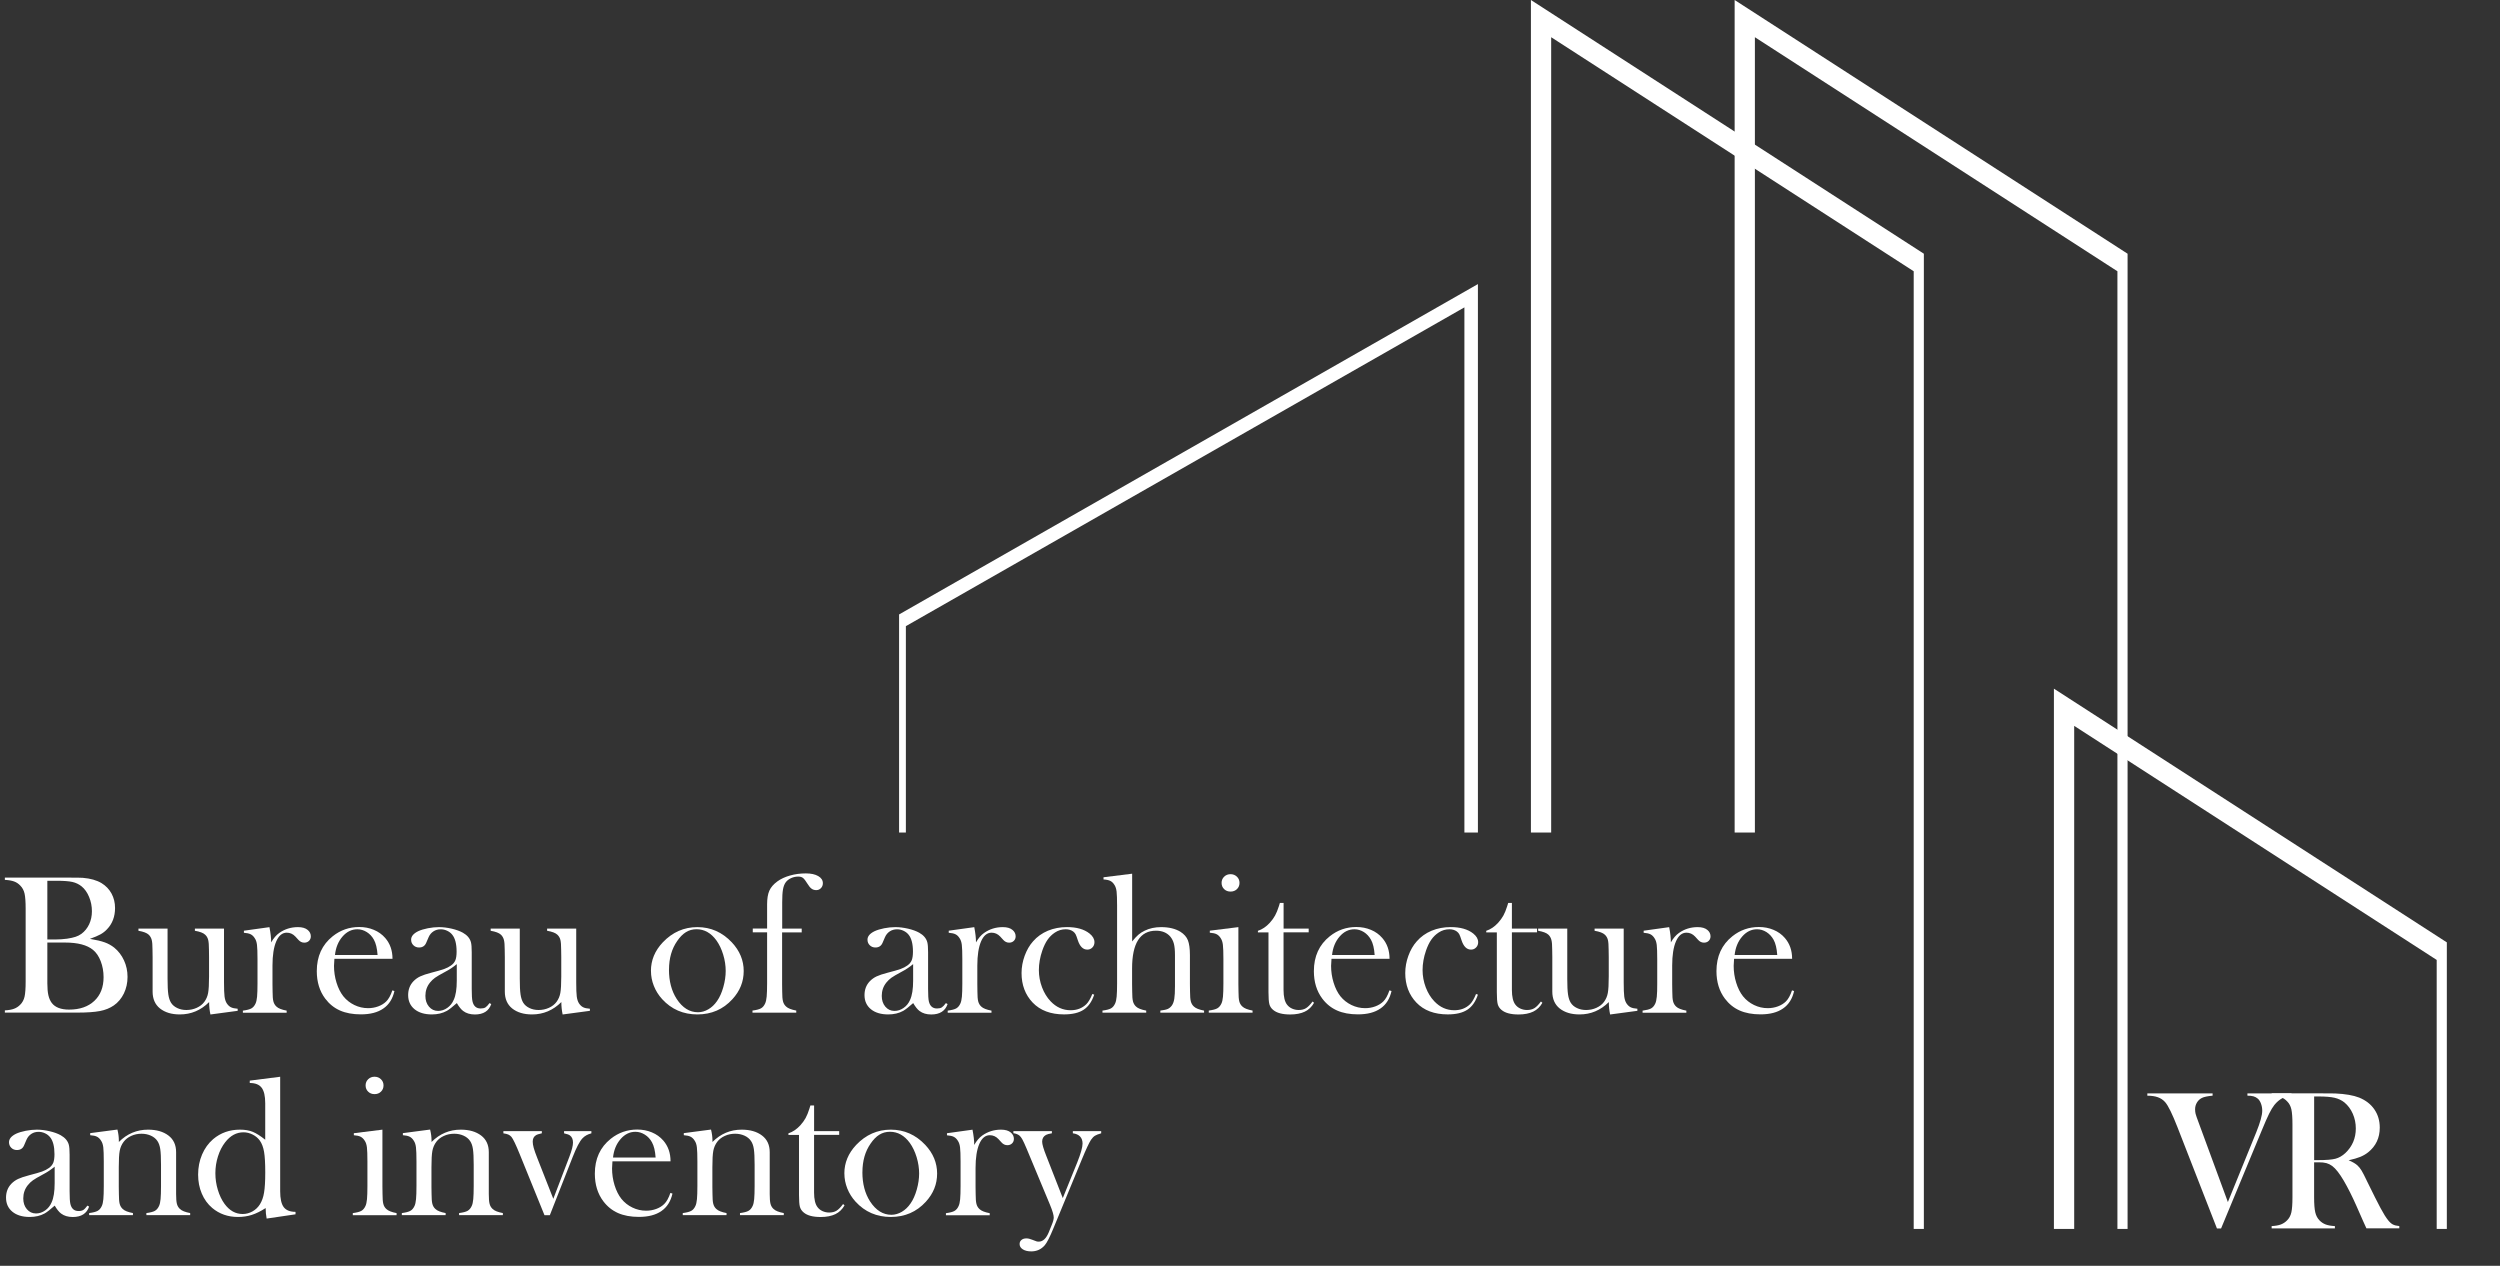 <svg width="158" height="80" viewBox="0 0 158 80" fill="none" xmlns="http://www.w3.org/2000/svg">
<rect x="0" y="0" width="158" height="80" fill="#333333" stroke="none"/>
<path fill-rule="evenodd" clip-rule="evenodd" d="M56.822 52.614V38.833L93.404 17.954V52.614H92.55V19.426L57.251 39.573V52.614H56.822Z" fill="white"/>
<path fill-rule="evenodd" clip-rule="evenodd" d="M96.754 52.614V0L121.588 16.035V77.669H120.946V17.144L98.034 2.352V52.614H96.754Z" fill="white"/>
<path fill-rule="evenodd" clip-rule="evenodd" d="M109.629 52.614V0L134.463 16.035V77.669H133.821V17.144L110.909 2.352V52.614H109.629Z" fill="white"/>
<path fill-rule="evenodd" clip-rule="evenodd" d="M129.807 77.669V43.523L154.64 59.558V77.669H153.999V60.667L131.089 45.875V77.669H129.807Z" fill="white"/>
<path d="M0.307 63.999V63.856C0.549 63.843 0.744 63.809 0.891 63.752C1.039 63.696 1.17 63.61 1.283 63.492C1.417 63.358 1.506 63.191 1.553 62.985C1.598 62.781 1.621 62.464 1.621 62.034V57.428C1.621 56.998 1.598 56.683 1.553 56.477C1.508 56.274 1.417 56.104 1.283 55.97C1.17 55.85 1.039 55.762 0.889 55.708C0.739 55.654 0.545 55.62 0.307 55.608V55.466H4.418C4.835 55.466 5.109 55.47 5.238 55.479C5.714 55.518 6.108 55.629 6.421 55.816C6.693 55.984 6.901 56.201 7.049 56.473C7.196 56.745 7.271 57.048 7.271 57.385C7.271 57.931 7.101 58.379 6.763 58.73C6.643 58.859 6.505 58.965 6.351 59.051C6.197 59.137 5.972 59.232 5.682 59.336C6.083 59.402 6.394 59.477 6.614 59.556C6.836 59.635 7.035 59.746 7.214 59.886C7.482 60.104 7.688 60.373 7.837 60.697C7.987 61.02 8.06 61.369 8.06 61.742C8.06 62.116 7.983 62.469 7.831 62.784C7.679 63.098 7.466 63.352 7.196 63.542C6.949 63.712 6.657 63.832 6.317 63.897C5.977 63.963 5.499 63.997 4.88 63.997H0.307V63.999ZM2.992 55.663V59.375H3.5C3.738 59.375 3.985 59.359 4.239 59.325C4.461 59.291 4.637 59.252 4.773 59.207C4.909 59.162 5.034 59.099 5.145 59.019C5.358 58.861 5.521 58.657 5.637 58.41C5.752 58.161 5.809 57.888 5.809 57.589C5.809 57.272 5.75 56.971 5.63 56.686C5.512 56.4 5.354 56.179 5.159 56.02C4.989 55.882 4.792 55.789 4.574 55.739C4.354 55.69 4.021 55.665 3.577 55.665H2.994L2.992 55.663ZM2.992 59.569V62.145C2.992 62.458 3.015 62.711 3.058 62.901C3.101 63.091 3.173 63.254 3.273 63.388C3.486 63.666 3.851 63.807 4.368 63.807C5.039 63.807 5.571 63.623 5.961 63.257C6.351 62.89 6.546 62.39 6.546 61.756C6.546 61.394 6.484 61.056 6.364 60.746C6.244 60.436 6.081 60.196 5.877 60.031C5.501 59.723 4.914 59.569 4.112 59.569H2.992Z" fill="white"/>
<path d="M13.298 64.112C13.244 63.859 13.217 63.598 13.217 63.331C12.696 63.852 12.077 64.112 11.365 64.112C10.844 64.112 10.425 63.986 10.107 63.732C9.799 63.483 9.645 63.128 9.645 62.67V60.497L9.638 60.022C9.638 59.739 9.623 59.533 9.589 59.404C9.555 59.275 9.493 59.164 9.4 59.074C9.28 58.961 9.063 58.879 8.75 58.825V58.687H10.59V61.855C10.59 62.301 10.606 62.632 10.638 62.847C10.669 63.062 10.726 63.239 10.81 63.374C10.901 63.517 11.032 63.628 11.204 63.709C11.374 63.791 11.567 63.832 11.778 63.832C12.011 63.832 12.229 63.786 12.433 63.694C12.637 63.601 12.798 63.476 12.913 63.318C13.033 63.155 13.115 62.969 13.153 62.756C13.192 62.544 13.212 62.195 13.212 61.708V60.484L13.206 60.022C13.206 59.739 13.19 59.533 13.158 59.404C13.126 59.275 13.063 59.164 12.967 59.074C12.85 58.961 12.634 58.879 12.317 58.825V58.687H14.157V62.077C14.157 62.505 14.169 62.806 14.191 62.98C14.214 63.153 14.259 63.293 14.325 63.401C14.4 63.517 14.488 63.603 14.588 63.655C14.688 63.707 14.833 63.739 15.021 63.752V63.884L13.301 64.115L13.298 64.112Z" fill="white"/>
<path d="M17.14 59.556C17.29 59.293 17.459 59.096 17.648 58.963C17.994 58.718 18.389 58.594 18.831 58.594C19.103 58.594 19.309 58.655 19.449 58.775C19.578 58.883 19.644 59.017 19.644 59.175C19.644 59.293 19.606 59.388 19.529 59.463C19.452 59.538 19.352 59.576 19.232 59.576C19.089 59.576 18.967 59.517 18.862 59.402L18.667 59.189C18.513 59.026 18.332 58.945 18.123 58.945C17.84 58.945 17.618 59.128 17.459 59.495C17.301 59.861 17.221 60.371 17.221 61.025V62.193L17.228 62.668C17.228 62.951 17.244 63.159 17.278 63.288C17.312 63.42 17.376 63.528 17.473 63.617C17.591 63.73 17.804 63.813 18.117 63.872V64.004H15.35V63.872C15.599 63.838 15.78 63.793 15.887 63.732C15.995 63.671 16.084 63.569 16.15 63.424C16.195 63.329 16.229 63.184 16.247 62.992C16.265 62.799 16.274 62.521 16.274 62.154V60.617C16.274 60.19 16.263 59.891 16.242 59.719C16.222 59.547 16.177 59.406 16.104 59.3C16.034 59.185 15.948 59.101 15.848 59.049C15.748 58.997 15.603 58.965 15.415 58.951V58.82L17.029 58.596C17.101 58.969 17.138 59.291 17.138 59.558L17.14 59.556Z" fill="white"/>
<path d="M21.134 60.599C21.118 60.803 21.109 60.952 21.109 61.043C21.109 61.405 21.161 61.761 21.268 62.105C21.374 62.449 21.52 62.738 21.701 62.967C21.889 63.2 22.12 63.383 22.396 63.517C22.673 63.651 22.963 63.716 23.267 63.716C23.491 63.716 23.704 63.678 23.906 63.603C24.108 63.528 24.275 63.424 24.409 63.291C24.559 63.146 24.688 62.913 24.797 62.591L24.928 62.634C24.819 63.121 24.588 63.49 24.23 63.736C23.874 63.986 23.398 64.108 22.807 64.108C22.295 64.108 21.853 64.026 21.485 63.863C21.118 63.7 20.808 63.451 20.554 63.114C20.201 62.643 20.021 62.064 20.021 61.376C20.021 60.439 20.357 59.703 21.03 59.169C21.517 58.782 22.075 58.587 22.7 58.587C23.033 58.587 23.342 58.646 23.627 58.766C23.91 58.883 24.151 59.056 24.348 59.282C24.651 59.633 24.806 60.07 24.806 60.595H21.139L21.134 60.599ZM23.863 60.355C23.833 59.938 23.756 59.617 23.632 59.393C23.521 59.189 23.371 59.026 23.183 58.908C22.995 58.791 22.798 58.73 22.585 58.73C22.227 58.73 21.914 58.883 21.646 59.191C21.379 59.499 21.22 59.889 21.171 60.355H23.861H23.863Z" fill="white"/>
<path d="M30.939 63.395L31.046 63.458C30.896 63.895 30.552 64.115 30.012 64.115C29.716 64.115 29.468 64.042 29.274 63.895C29.145 63.8 29.011 63.632 28.872 63.395C28.591 63.644 28.381 63.809 28.24 63.888C27.968 64.038 27.653 64.112 27.293 64.112C26.833 64.112 26.468 64.001 26.198 63.782C25.929 63.56 25.795 63.263 25.795 62.888C25.795 62.541 25.906 62.252 26.126 62.019C26.25 61.889 26.395 61.785 26.559 61.708C26.722 61.631 26.957 61.552 27.266 61.473C27.628 61.38 27.896 61.303 28.07 61.242C28.242 61.179 28.387 61.104 28.505 61.018C28.639 60.923 28.73 60.81 28.782 60.681C28.832 60.552 28.857 60.373 28.857 60.142C28.857 59.655 28.764 59.298 28.582 59.074C28.499 58.969 28.392 58.886 28.261 58.825C28.129 58.761 27.993 58.732 27.85 58.732C27.68 58.732 27.526 58.775 27.393 58.863C27.259 58.951 27.159 59.071 27.091 59.225L26.935 59.587C26.851 59.784 26.701 59.882 26.484 59.882C26.341 59.882 26.223 59.834 26.128 59.741C26.033 59.649 25.983 59.531 25.983 59.388C25.983 59.175 26.133 58.997 26.434 58.85C26.597 58.775 26.799 58.714 27.039 58.666C27.279 58.619 27.515 58.594 27.744 58.594C28.002 58.594 28.272 58.628 28.553 58.693C28.834 58.759 29.067 58.845 29.256 58.949C29.527 59.103 29.697 59.302 29.763 59.549C29.797 59.673 29.813 59.884 29.813 60.181V62.494C29.813 62.885 29.829 63.153 29.863 63.293C29.933 63.589 30.105 63.736 30.375 63.736C30.504 63.736 30.606 63.714 30.679 63.669C30.751 63.623 30.837 63.531 30.939 63.395ZM28.868 60.932C28.644 61.12 28.397 61.285 28.125 61.425C27.821 61.588 27.61 61.711 27.495 61.794C27.379 61.878 27.273 61.978 27.177 62.096C26.982 62.338 26.885 62.618 26.885 62.94C26.885 63.216 26.96 63.442 27.112 63.621C27.264 63.8 27.456 63.89 27.689 63.89C27.893 63.89 28.086 63.827 28.267 63.7C28.449 63.574 28.585 63.404 28.675 63.191C28.805 62.913 28.868 62.507 28.868 61.978V60.934V60.932Z" fill="white"/>
<path d="M35.558 64.112C35.504 63.859 35.477 63.598 35.477 63.331C34.955 63.852 34.337 64.112 33.625 64.112C33.104 64.112 32.684 63.986 32.367 63.732C32.059 63.483 31.905 63.128 31.905 62.67V60.497L31.898 60.022C31.898 59.739 31.882 59.533 31.848 59.404C31.814 59.275 31.753 59.164 31.66 59.074C31.54 58.961 31.323 58.879 31.01 58.825V58.687H32.85V61.855C32.85 62.301 32.866 62.632 32.898 62.847C32.929 63.062 32.986 63.239 33.07 63.374C33.16 63.517 33.292 63.628 33.464 63.709C33.634 63.791 33.827 63.832 34.038 63.832C34.271 63.832 34.489 63.786 34.693 63.694C34.896 63.601 35.057 63.476 35.173 63.318C35.293 63.155 35.375 62.969 35.413 62.756C35.452 62.544 35.472 62.195 35.472 61.708V60.484L35.465 60.022C35.465 59.739 35.449 59.533 35.418 59.404C35.386 59.275 35.322 59.164 35.227 59.074C35.109 58.961 34.894 58.879 34.577 58.825V58.687H36.417V62.077C36.417 62.505 36.428 62.806 36.451 62.98C36.474 63.153 36.519 63.293 36.585 63.401C36.66 63.517 36.748 63.603 36.848 63.655C36.947 63.707 37.092 63.739 37.281 63.752V63.884L35.56 64.115L35.558 64.112Z" fill="white"/>
<path d="M41.139 61.362C41.139 60.688 41.388 60.085 41.889 59.556C42.498 58.915 43.226 58.594 44.074 58.594C44.921 58.594 45.646 58.915 46.251 59.556C46.752 60.09 47.002 60.694 47.002 61.369C47.002 62.043 46.764 62.63 46.288 63.15C45.703 63.791 44.964 64.112 44.074 64.112C43.183 64.112 42.44 63.791 41.852 63.15C41.624 62.901 41.447 62.621 41.325 62.313C41.202 62.005 41.141 61.688 41.141 61.362H41.139ZM42.279 61.29C42.279 62.014 42.442 62.627 42.766 63.132C43.133 63.694 43.582 63.974 44.112 63.974C44.336 63.974 44.556 63.911 44.769 63.786C44.982 63.662 45.166 63.487 45.32 63.261C45.483 63.028 45.615 62.736 45.714 62.383C45.814 62.032 45.864 61.69 45.864 61.362C45.864 61.034 45.812 60.676 45.705 60.33C45.599 59.981 45.456 59.685 45.277 59.434C44.935 58.963 44.515 58.727 44.019 58.727C43.523 58.727 43.14 58.974 42.8 59.47C42.453 59.965 42.281 60.57 42.281 61.287L42.279 61.29Z" fill="white"/>
<path d="M49.429 58.924V62.188L49.435 62.664C49.435 62.947 49.451 63.155 49.485 63.284C49.519 63.415 49.583 63.524 49.68 63.612C49.798 63.725 50.011 63.809 50.324 63.868V63.999H47.557V63.868C47.806 63.834 47.987 63.789 48.094 63.727C48.203 63.666 48.291 63.565 48.357 63.417C48.402 63.322 48.436 63.177 48.454 62.983C48.472 62.788 48.481 62.51 48.481 62.143V58.922H47.575V58.684H48.481V57.159C48.481 56.792 48.529 56.502 48.624 56.289C48.719 56.077 48.887 55.882 49.132 55.703C49.349 55.545 49.617 55.42 49.932 55.332C50.247 55.242 50.58 55.199 50.929 55.199C51.255 55.199 51.516 55.255 51.711 55.368C51.908 55.481 52.005 55.631 52.005 55.819C52.005 55.943 51.965 56.047 51.883 56.131C51.801 56.215 51.702 56.256 51.586 56.256C51.471 56.256 51.375 56.226 51.291 56.165C51.208 56.104 51.124 56.007 51.042 55.868C50.924 55.676 50.829 55.552 50.754 55.49C50.68 55.429 50.578 55.4 50.448 55.4C50.29 55.4 50.14 55.432 49.997 55.497C49.855 55.563 49.746 55.647 49.666 55.751C49.578 55.868 49.519 56.02 49.485 56.21C49.451 56.4 49.435 56.674 49.435 57.032V58.689H50.668V58.926H49.429V58.924Z" fill="white"/>
<path d="M59.781 63.395L59.888 63.458C59.738 63.895 59.394 64.115 58.854 64.115C58.557 64.115 58.31 64.042 58.115 63.895C57.986 63.8 57.853 63.632 57.714 63.395C57.433 63.644 57.222 63.809 57.082 63.888C56.81 64.038 56.495 64.112 56.135 64.112C55.675 64.112 55.31 64.001 55.04 63.782C54.77 63.56 54.637 63.263 54.637 62.888C54.637 62.541 54.748 62.252 54.968 62.019C55.092 61.889 55.237 61.785 55.401 61.708C55.564 61.631 55.799 61.552 56.108 61.473C56.47 61.38 56.738 61.303 56.912 61.242C57.084 61.179 57.229 61.104 57.347 61.018C57.481 60.923 57.572 60.81 57.624 60.681C57.673 60.552 57.699 60.373 57.699 60.142C57.699 59.655 57.605 59.298 57.424 59.074C57.34 58.969 57.234 58.886 57.102 58.825C56.971 58.761 56.835 58.732 56.692 58.732C56.522 58.732 56.368 58.775 56.234 58.863C56.101 58.951 56.001 59.071 55.933 59.225L55.777 59.587C55.693 59.784 55.543 59.882 55.326 59.882C55.183 59.882 55.065 59.834 54.97 59.741C54.875 59.649 54.825 59.531 54.825 59.388C54.825 59.175 54.974 58.997 55.276 58.85C55.439 58.775 55.641 58.714 55.881 58.666C56.121 58.619 56.357 58.594 56.586 58.594C56.844 58.594 57.114 58.628 57.395 58.693C57.676 58.759 57.909 58.845 58.097 58.949C58.369 59.103 58.539 59.302 58.605 59.549C58.639 59.673 58.655 59.884 58.655 60.181V62.494C58.655 62.885 58.671 63.153 58.705 63.293C58.775 63.589 58.947 63.736 59.217 63.736C59.346 63.736 59.448 63.714 59.52 63.669C59.593 63.623 59.679 63.531 59.781 63.395ZM57.71 60.932C57.485 61.12 57.238 61.285 56.966 61.425C56.663 61.588 56.452 61.711 56.336 61.794C56.221 61.878 56.114 61.978 56.019 62.096C55.824 62.338 55.727 62.618 55.727 62.94C55.727 63.216 55.802 63.442 55.953 63.621C56.105 63.8 56.298 63.89 56.531 63.89C56.735 63.89 56.928 63.827 57.109 63.7C57.291 63.574 57.426 63.404 57.517 63.191C57.646 62.913 57.71 62.507 57.71 61.978V60.934V60.932Z" fill="white"/>
<path d="M61.685 59.556C61.834 59.293 62.004 59.096 62.193 58.963C62.539 58.718 62.934 58.594 63.376 58.594C63.648 58.594 63.854 58.655 63.994 58.775C64.123 58.883 64.189 59.017 64.189 59.175C64.189 59.293 64.151 59.388 64.073 59.463C63.996 59.538 63.897 59.576 63.777 59.576C63.634 59.576 63.511 59.517 63.407 59.402L63.212 59.189C63.058 59.026 62.877 58.945 62.668 58.945C62.385 58.945 62.163 59.128 62.004 59.495C61.846 59.861 61.767 60.371 61.767 61.025V62.193L61.773 62.668C61.773 62.951 61.789 63.159 61.823 63.288C61.857 63.42 61.921 63.528 62.018 63.617C62.136 63.73 62.349 63.813 62.662 63.872V64.004H59.895V63.872C60.144 63.838 60.325 63.793 60.432 63.732C60.54 63.671 60.629 63.569 60.694 63.424C60.74 63.329 60.774 63.184 60.792 62.992C60.81 62.799 60.819 62.521 60.819 62.154V60.617C60.819 60.19 60.808 59.891 60.787 59.719C60.767 59.547 60.722 59.406 60.649 59.3C60.579 59.185 60.493 59.101 60.393 59.049C60.293 58.997 60.148 58.965 59.96 58.951V58.82L61.574 58.596C61.646 58.969 61.683 59.291 61.683 59.558L61.685 59.556Z" fill="white"/>
<path d="M69.029 62.818L69.154 62.861C69.009 63.302 68.785 63.621 68.485 63.816C68.184 64.013 67.772 64.11 67.246 64.11C66.403 64.11 65.741 63.861 65.263 63.361C64.796 62.87 64.562 62.247 64.562 61.498C64.562 61.131 64.628 60.769 64.757 60.411C64.887 60.054 65.063 59.746 65.29 59.492C65.544 59.2 65.856 58.979 66.226 58.822C66.595 58.669 66.999 58.592 67.436 58.592C68.041 58.592 68.515 58.727 68.857 58.997C69.066 59.164 69.17 59.347 69.17 59.547C69.17 59.68 69.127 59.791 69.038 59.882C68.95 59.972 68.844 60.015 68.719 60.015C68.447 60.015 68.248 59.818 68.118 59.422C68.059 59.239 68.014 59.114 67.978 59.047C67.942 58.981 67.892 58.922 67.826 58.872C67.697 58.777 67.538 58.73 67.352 58.73C67.108 58.73 66.881 58.797 66.672 58.936C66.489 59.056 66.335 59.207 66.208 59.388C66.081 59.569 65.97 59.798 65.875 60.072C65.73 60.493 65.657 60.905 65.657 61.31C65.657 61.681 65.723 62.043 65.856 62.397C65.99 62.75 66.172 63.046 66.4 63.284C66.758 63.66 67.18 63.847 67.663 63.847C68.062 63.847 68.392 63.721 68.655 63.467C68.789 63.334 68.916 63.116 69.036 62.818H69.029Z" fill="white"/>
<path d="M71.552 55.219V59.499C71.697 59.32 71.826 59.18 71.94 59.08C72.053 58.981 72.187 58.893 72.345 58.818C72.649 58.669 72.996 58.594 73.383 58.594C73.875 58.594 74.283 58.691 74.603 58.888C74.832 59.033 74.99 59.212 75.074 59.422C75.158 59.633 75.203 59.947 75.203 60.368V62.191L75.21 62.666C75.21 62.949 75.226 63.157 75.26 63.286C75.294 63.417 75.357 63.526 75.455 63.614C75.573 63.727 75.786 63.811 76.098 63.87V64.001H73.334V63.87C73.553 63.841 73.712 63.807 73.805 63.764C73.898 63.723 73.984 63.651 74.059 63.551C74.133 63.447 74.186 63.306 74.215 63.125C74.245 62.947 74.258 62.682 74.258 62.333V60.355C74.258 60.056 74.236 59.818 74.19 59.644C74.145 59.47 74.068 59.318 73.959 59.189C73.746 58.945 73.447 58.82 73.059 58.82C72.053 58.82 71.548 59.615 71.548 61.206V62.204L71.555 62.666C71.555 62.949 71.57 63.157 71.604 63.286C71.638 63.417 71.702 63.526 71.797 63.614C71.913 63.727 72.128 63.811 72.441 63.87V64.001H69.676V63.87C69.925 63.836 70.106 63.791 70.213 63.73C70.322 63.669 70.41 63.567 70.476 63.42C70.521 63.325 70.555 63.18 70.573 62.985C70.591 62.79 70.6 62.512 70.6 62.145V57.247C70.6 56.821 70.589 56.523 70.569 56.348C70.548 56.174 70.503 56.032 70.43 55.923C70.36 55.807 70.274 55.724 70.174 55.674C70.075 55.624 69.93 55.592 69.742 55.581V55.443L71.543 55.219H71.552Z" fill="white"/>
<path d="M76.465 58.818L78.266 58.594V62.193L78.273 62.666C78.273 62.949 78.289 63.155 78.323 63.286C78.357 63.417 78.421 63.526 78.518 63.612C78.636 63.725 78.849 63.809 79.162 63.868V63.999H76.394V63.868C76.644 63.834 76.825 63.789 76.932 63.727C77.04 63.666 77.129 63.565 77.195 63.42C77.24 63.325 77.274 63.18 77.292 62.987C77.31 62.795 77.319 62.517 77.319 62.15V60.613C77.319 60.185 77.308 59.886 77.287 59.714C77.267 59.542 77.222 59.402 77.149 59.295C77.079 59.18 76.993 59.096 76.893 59.044C76.793 58.992 76.648 58.961 76.46 58.947V58.816L76.465 58.818ZM77.77 56.348C77.607 56.348 77.471 56.296 77.365 56.192C77.258 56.088 77.204 55.957 77.204 55.798C77.204 55.64 77.258 55.513 77.367 55.407C77.475 55.3 77.609 55.248 77.77 55.248C77.931 55.248 78.065 55.303 78.174 55.407C78.282 55.513 78.337 55.642 78.337 55.798C78.337 55.955 78.282 56.088 78.176 56.192C78.069 56.296 77.933 56.348 77.77 56.348Z" fill="white"/>
<path d="M81.12 58.687H82.709V58.924H81.12V62.562C81.12 62.999 81.195 63.311 81.345 63.499C81.424 63.603 81.528 63.684 81.657 63.743C81.787 63.802 81.925 63.832 82.075 63.832C82.263 63.832 82.417 63.793 82.541 63.716C82.666 63.639 82.804 63.499 82.954 63.295L83.047 63.377C82.909 63.626 82.716 63.811 82.469 63.934C82.219 64.053 81.911 64.115 81.54 64.115C81.048 64.115 80.69 64.019 80.463 63.827C80.341 63.727 80.264 63.608 80.225 63.467C80.189 63.327 80.168 63.076 80.168 62.713V58.926H79.5V58.827C79.772 58.739 80.021 58.571 80.252 58.32C80.391 58.166 80.502 58.012 80.585 57.86C80.669 57.709 80.749 57.512 80.826 57.27L80.889 57.064H81.123V58.689L81.12 58.687Z" fill="white"/>
<path d="M84.15 60.599C84.134 60.803 84.125 60.952 84.125 61.043C84.125 61.405 84.177 61.761 84.284 62.105C84.39 62.449 84.535 62.738 84.716 62.967C84.904 63.2 85.136 63.383 85.412 63.517C85.689 63.651 85.979 63.716 86.282 63.716C86.507 63.716 86.72 63.678 86.921 63.603C87.123 63.528 87.291 63.424 87.425 63.291C87.574 63.146 87.703 62.913 87.812 62.591L87.944 62.634C87.835 63.121 87.604 63.49 87.246 63.736C86.89 63.986 86.414 64.108 85.822 64.108C85.31 64.108 84.868 64.026 84.501 63.863C84.134 63.7 83.823 63.451 83.57 63.114C83.216 62.643 83.037 62.064 83.037 61.376C83.037 60.439 83.373 59.703 84.046 59.169C84.533 58.782 85.09 58.587 85.716 58.587C86.049 58.587 86.357 58.646 86.643 58.766C86.926 58.883 87.166 59.056 87.361 59.282C87.665 59.633 87.819 60.07 87.819 60.595H84.152L84.15 60.599ZM86.878 60.355C86.849 59.938 86.772 59.617 86.647 59.393C86.534 59.189 86.384 59.026 86.199 58.908C86.01 58.791 85.813 58.73 85.6 58.73C85.242 58.73 84.93 58.883 84.662 59.191C84.395 59.499 84.236 59.889 84.186 60.355H86.876H86.878Z" fill="white"/>
<path d="M93.279 62.818L93.404 62.861C93.259 63.302 93.035 63.621 92.735 63.816C92.434 64.013 92.022 64.11 91.496 64.11C90.653 64.11 89.991 63.861 89.513 63.361C89.046 62.87 88.812 62.247 88.812 61.498C88.812 61.131 88.878 60.769 89.007 60.411C89.137 60.054 89.313 59.746 89.54 59.492C89.794 59.2 90.106 58.979 90.476 58.822C90.845 58.669 91.249 58.592 91.686 58.592C92.291 58.592 92.765 58.727 93.107 58.997C93.316 59.164 93.42 59.347 93.42 59.547C93.42 59.68 93.377 59.791 93.288 59.882C93.2 59.972 93.094 60.015 92.969 60.015C92.697 60.015 92.498 59.818 92.368 59.422C92.309 59.239 92.264 59.114 92.228 59.047C92.192 58.981 92.142 58.922 92.076 58.872C91.947 58.777 91.788 58.73 91.602 58.73C91.358 58.73 91.131 58.797 90.922 58.936C90.739 59.056 90.585 59.207 90.458 59.388C90.331 59.569 90.22 59.798 90.125 60.072C89.98 60.493 89.907 60.905 89.907 61.31C89.907 61.681 89.973 62.043 90.106 62.397C90.24 62.75 90.422 63.046 90.65 63.284C91.008 63.66 91.43 63.847 91.913 63.847C92.312 63.847 92.645 63.721 92.905 63.467C93.039 63.334 93.166 63.116 93.286 62.818H93.279Z" fill="white"/>
<path d="M95.552 58.687H97.141V58.924H95.552V62.562C95.552 62.999 95.627 63.311 95.777 63.499C95.856 63.603 95.96 63.684 96.089 63.743C96.219 63.802 96.357 63.832 96.506 63.832C96.695 63.832 96.849 63.793 96.973 63.716C97.098 63.639 97.236 63.499 97.386 63.295L97.479 63.377C97.34 63.626 97.148 63.811 96.901 63.934C96.651 64.053 96.343 64.115 95.972 64.115C95.48 64.115 95.122 64.019 94.895 63.827C94.775 63.727 94.696 63.608 94.657 63.467C94.619 63.327 94.6 63.076 94.6 62.713V58.926H93.93V58.827C94.202 58.739 94.451 58.571 94.682 58.32C94.82 58.166 94.931 58.012 95.015 57.86C95.099 57.709 95.178 57.512 95.255 57.27L95.319 57.064H95.552V58.689V58.687Z" fill="white"/>
<path d="M101.759 64.112C101.705 63.859 101.678 63.598 101.678 63.331C101.157 63.852 100.538 64.112 99.826 64.112C99.305 64.112 98.886 63.986 98.568 63.732C98.26 63.483 98.106 63.128 98.106 62.67V60.497L98.099 60.022C98.099 59.739 98.084 59.533 98.049 59.404C98.016 59.275 97.954 59.164 97.861 59.074C97.741 58.961 97.524 58.879 97.211 58.825V58.687H99.051V61.855C99.051 62.301 99.067 62.632 99.099 62.847C99.13 63.062 99.187 63.239 99.271 63.374C99.362 63.517 99.493 63.628 99.665 63.709C99.835 63.791 100.028 63.832 100.239 63.832C100.472 63.832 100.69 63.786 100.894 63.694C101.098 63.601 101.258 63.476 101.374 63.318C101.494 63.155 101.576 62.969 101.614 62.756C101.653 62.544 101.673 62.195 101.673 61.708V60.484L101.666 60.022C101.666 59.739 101.651 59.533 101.619 59.404C101.587 59.275 101.524 59.164 101.428 59.074C101.311 58.961 101.095 58.879 100.778 58.825V58.687H102.618V62.077C102.618 62.505 102.63 62.806 102.652 62.98C102.675 63.153 102.72 63.293 102.786 63.401C102.861 63.517 102.949 63.603 103.049 63.655C103.149 63.707 103.294 63.739 103.482 63.752V63.884L101.762 64.115L101.759 64.112Z" fill="white"/>
<path d="M105.601 59.556C105.75 59.293 105.92 59.096 106.109 58.963C106.455 58.718 106.85 58.594 107.292 58.594C107.564 58.594 107.77 58.655 107.91 58.775C108.039 58.883 108.105 59.017 108.105 59.175C108.105 59.293 108.067 59.388 107.99 59.463C107.913 59.538 107.813 59.576 107.693 59.576C107.55 59.576 107.428 59.517 107.323 59.402L107.128 59.189C106.974 59.026 106.793 58.945 106.584 58.945C106.301 58.945 106.079 59.128 105.92 59.495C105.762 59.861 105.682 60.371 105.682 61.025V62.193L105.689 62.668C105.689 62.951 105.705 63.159 105.739 63.288C105.773 63.417 105.837 63.528 105.934 63.617C106.05 63.73 106.265 63.813 106.578 63.872V64.004H103.811V63.872C104.06 63.838 104.241 63.793 104.35 63.732C104.459 63.671 104.547 63.569 104.613 63.424C104.658 63.329 104.69 63.184 104.71 62.992C104.731 62.799 104.737 62.521 104.737 62.154V60.617C104.737 60.19 104.726 59.891 104.706 59.719C104.685 59.547 104.64 59.406 104.567 59.3C104.497 59.185 104.411 59.101 104.311 59.049C104.212 58.997 104.067 58.965 103.879 58.951V58.82L105.492 58.596C105.565 58.969 105.599 59.291 105.599 59.558L105.601 59.556Z" fill="white"/>
<path d="M109.593 60.599C109.577 60.803 109.568 60.952 109.568 61.043C109.568 61.405 109.62 61.761 109.727 62.105C109.833 62.449 109.978 62.738 110.16 62.967C110.348 63.2 110.579 63.383 110.856 63.517C111.132 63.651 111.422 63.716 111.726 63.716C111.95 63.716 112.163 63.678 112.365 63.603C112.567 63.528 112.734 63.424 112.868 63.291C113.018 63.146 113.147 62.913 113.255 62.591L113.387 62.634C113.278 63.121 113.047 63.49 112.689 63.736C112.333 63.986 111.857 64.108 111.266 64.108C110.754 64.108 110.312 64.026 109.944 63.863C109.577 63.7 109.267 63.451 109.013 63.114C108.659 62.643 108.48 62.064 108.48 61.376C108.48 60.439 108.816 59.703 109.489 59.169C109.976 58.782 110.534 58.587 111.159 58.587C111.492 58.587 111.801 58.646 112.086 58.766C112.369 58.883 112.61 59.056 112.805 59.282C113.108 59.633 113.262 60.07 113.262 60.595H109.595L109.593 60.599ZM112.322 60.355C112.292 59.938 112.215 59.617 112.091 59.393C111.977 59.189 111.828 59.026 111.642 58.908C111.454 58.791 111.257 58.73 111.044 58.73C110.686 58.73 110.373 58.883 110.105 59.191C109.838 59.499 109.679 59.889 109.629 60.355H112.32H112.322Z" fill="white"/>
<path d="M5.525 76.195L5.632 76.258C5.482 76.695 5.138 76.915 4.598 76.915C4.302 76.915 4.054 76.842 3.86 76.695C3.73 76.6 3.597 76.433 3.458 76.195C3.177 76.444 2.967 76.609 2.826 76.688C2.554 76.838 2.239 76.912 1.879 76.912C1.419 76.912 1.054 76.802 0.784 76.582C0.515 76.36 0.381 76.064 0.381 75.688C0.381 75.342 0.492 75.052 0.712 74.819C0.836 74.69 0.981 74.586 1.145 74.509C1.308 74.432 1.543 74.353 1.852 74.273C2.214 74.18 2.482 74.103 2.656 74.042C2.828 73.979 2.973 73.904 3.091 73.818C3.225 73.723 3.316 73.61 3.368 73.481C3.418 73.352 3.443 73.173 3.443 72.942C3.443 72.456 3.35 72.098 3.168 71.874C3.085 71.77 2.978 71.686 2.847 71.625C2.715 71.562 2.579 71.532 2.436 71.532C2.266 71.532 2.112 71.575 1.979 71.663C1.845 71.752 1.745 71.872 1.677 72.026L1.521 72.388C1.437 72.585 1.287 72.682 1.07 72.682C0.927 72.682 0.809 72.635 0.714 72.542C0.619 72.449 0.569 72.331 0.569 72.189C0.569 71.976 0.719 71.797 1.02 71.65C1.183 71.575 1.385 71.514 1.625 71.466C1.865 71.419 2.101 71.394 2.33 71.394C2.588 71.394 2.858 71.428 3.139 71.494C3.42 71.559 3.653 71.645 3.841 71.749C4.113 71.903 4.283 72.103 4.349 72.349C4.383 72.474 4.399 72.684 4.399 72.981V75.294C4.399 75.686 4.415 75.953 4.449 76.093C4.519 76.39 4.691 76.537 4.961 76.537C5.09 76.537 5.192 76.514 5.265 76.469C5.337 76.424 5.423 76.331 5.525 76.195ZM3.454 73.732C3.23 73.92 2.983 74.085 2.711 74.226C2.407 74.389 2.196 74.511 2.081 74.595C1.965 74.678 1.858 74.778 1.763 74.896C1.568 75.138 1.471 75.419 1.471 75.74C1.471 76.016 1.546 76.243 1.698 76.421C1.849 76.6 2.042 76.691 2.275 76.691C2.479 76.691 2.672 76.627 2.853 76.501C3.035 76.374 3.171 76.204 3.261 75.991C3.39 75.713 3.454 75.308 3.454 74.778V73.734V73.732Z" fill="white"/>
<path d="M7.423 71.394C7.482 71.636 7.511 71.863 7.511 72.073V72.173C8.028 71.654 8.644 71.394 9.358 71.394C9.893 71.394 10.321 71.519 10.648 71.767C10.97 72.012 11.13 72.363 11.13 72.816V75.462C11.13 75.745 11.146 75.953 11.18 76.082C11.214 76.213 11.278 76.322 11.375 76.41C11.493 76.523 11.706 76.607 12.019 76.666V76.797H9.252V76.666C9.501 76.632 9.682 76.587 9.789 76.525C9.895 76.464 9.986 76.362 10.052 76.215C10.097 76.12 10.131 75.975 10.149 75.781C10.167 75.586 10.176 75.31 10.176 74.948V73.624C10.176 73.171 10.161 72.838 10.129 72.625C10.097 72.413 10.038 72.243 9.95 72.114C9.855 71.969 9.716 71.856 9.537 71.774C9.358 71.693 9.161 71.652 8.944 71.652C8.71 71.652 8.493 71.697 8.291 71.79C8.089 71.881 7.931 72.007 7.813 72.164C7.688 72.331 7.606 72.519 7.566 72.73C7.525 72.94 7.507 73.289 7.507 73.775V75L7.514 75.462C7.514 75.745 7.529 75.953 7.563 76.082C7.597 76.213 7.661 76.322 7.758 76.41C7.876 76.523 8.089 76.607 8.402 76.666V76.797H5.635V76.666C5.884 76.632 6.065 76.587 6.172 76.525C6.281 76.464 6.369 76.362 6.435 76.218C6.48 76.123 6.514 75.978 6.532 75.785C6.55 75.593 6.559 75.314 6.559 74.948V73.411C6.559 72.983 6.548 72.684 6.528 72.512C6.507 72.34 6.462 72.2 6.389 72.094C6.319 71.978 6.233 71.894 6.133 71.842C6.034 71.79 5.889 71.758 5.7 71.745V71.614L7.414 71.389L7.423 71.394Z" fill="white"/>
<path d="M16.852 77.012C16.811 76.804 16.789 76.582 16.789 76.349C16.481 76.548 16.191 76.693 15.916 76.781C15.644 76.87 15.35 76.912 15.039 76.912C14.407 76.912 13.865 76.722 13.414 76.344C13.127 76.102 12.907 75.799 12.753 75.434C12.598 75.07 12.521 74.672 12.521 74.237C12.521 73.78 12.605 73.354 12.771 72.965C12.938 72.576 13.17 72.252 13.471 71.994C13.947 71.593 14.511 71.394 15.164 71.394C15.481 71.394 15.751 71.439 15.975 71.532C16.2 71.625 16.462 71.79 16.762 72.032V69.721C16.762 69.269 16.687 68.943 16.535 68.743C16.383 68.544 16.134 68.445 15.785 68.445V68.295L17.707 68.051V75.285C17.707 75.756 17.782 76.091 17.931 76.29C18.081 76.489 18.33 76.589 18.677 76.589V76.745L16.85 77.014L16.852 77.012ZM16.764 74.099C16.764 73.519 16.739 73.085 16.689 72.795C16.639 72.505 16.551 72.27 16.422 72.087C16.308 71.928 16.159 71.802 15.971 71.706C15.783 71.611 15.588 71.562 15.388 71.562C14.944 71.562 14.559 71.77 14.235 72.186C14.04 72.435 13.886 72.734 13.777 73.08C13.666 73.427 13.612 73.782 13.612 74.149C13.612 74.516 13.664 74.857 13.768 75.201C13.872 75.545 14.013 75.84 14.192 76.086C14.505 76.512 14.885 76.725 15.338 76.725C15.554 76.725 15.76 76.67 15.955 76.562C16.15 76.453 16.308 76.304 16.428 76.111C16.553 75.912 16.642 75.665 16.689 75.371C16.739 75.077 16.764 74.653 16.764 74.099Z" fill="white"/>
<path d="M22.367 71.618L24.169 71.394V74.993L24.176 75.466C24.176 75.749 24.192 75.955 24.226 76.086C24.259 76.218 24.323 76.326 24.42 76.412C24.538 76.525 24.751 76.609 25.064 76.668V76.799H22.297V76.668C22.546 76.634 22.727 76.589 22.834 76.528C22.943 76.467 23.031 76.365 23.097 76.22C23.142 76.125 23.176 75.98 23.194 75.788C23.212 75.595 23.221 75.317 23.221 74.95V73.413C23.221 72.985 23.21 72.686 23.19 72.514C23.169 72.343 23.124 72.202 23.052 72.096C22.981 71.98 22.895 71.897 22.796 71.844C22.696 71.792 22.551 71.761 22.363 71.747V71.616L22.367 71.618ZM23.672 69.149C23.509 69.149 23.373 69.097 23.267 68.992C23.16 68.888 23.106 68.757 23.106 68.599C23.106 68.44 23.16 68.313 23.269 68.207C23.378 68.101 23.512 68.049 23.672 68.049C23.833 68.049 23.967 68.103 24.076 68.207C24.185 68.313 24.239 68.442 24.239 68.599C24.239 68.755 24.185 68.888 24.078 68.992C23.972 69.097 23.836 69.149 23.672 69.149Z" fill="white"/>
<path d="M27.185 71.394C27.244 71.636 27.273 71.863 27.273 72.073V72.173C27.79 71.654 28.406 71.394 29.12 71.394C29.655 71.394 30.083 71.519 30.41 71.767C30.731 72.012 30.892 72.363 30.892 72.816V75.462C30.892 75.745 30.908 75.953 30.942 76.082C30.976 76.213 31.04 76.322 31.137 76.41C31.255 76.523 31.468 76.607 31.781 76.666V76.797H29.014V76.666C29.263 76.632 29.444 76.587 29.551 76.525C29.657 76.464 29.748 76.362 29.814 76.215C29.859 76.12 29.893 75.975 29.911 75.781C29.929 75.586 29.938 75.31 29.938 74.948V73.624C29.938 73.171 29.922 72.838 29.89 72.625C29.859 72.413 29.8 72.243 29.712 72.114C29.616 71.969 29.478 71.856 29.299 71.774C29.12 71.693 28.923 71.652 28.705 71.652C28.472 71.652 28.254 71.697 28.053 71.79C27.851 71.881 27.692 72.007 27.574 72.164C27.45 72.331 27.368 72.519 27.327 72.73C27.287 72.94 27.268 73.289 27.268 73.775V75L27.275 75.462C27.275 75.745 27.291 75.953 27.325 76.082C27.359 76.213 27.422 76.322 27.52 76.41C27.638 76.523 27.851 76.607 28.164 76.666V76.797H25.396V76.666C25.646 76.632 25.827 76.587 25.934 76.525C26.042 76.464 26.131 76.362 26.197 76.218C26.242 76.123 26.276 75.978 26.294 75.785C26.312 75.593 26.321 75.314 26.321 74.948V73.411C26.321 72.983 26.31 72.684 26.289 72.512C26.269 72.34 26.224 72.2 26.151 72.094C26.081 71.978 25.995 71.894 25.895 71.842C25.795 71.79 25.65 71.758 25.462 71.745V71.614L27.175 71.389L27.185 71.394Z" fill="white"/>
<path d="M31.817 71.487H34.244V71.625C34.06 71.663 33.936 71.704 33.868 71.749C33.734 71.833 33.668 71.967 33.668 72.15C33.668 72.263 33.689 72.394 33.73 72.544C33.77 72.693 33.847 72.913 33.961 73.2L34.969 75.765L35.989 73.094C36.139 72.698 36.213 72.406 36.213 72.213C36.213 72.005 36.148 71.854 36.018 71.758C35.953 71.709 35.828 71.666 35.649 71.627V71.489H37.376V71.627C37.142 71.686 36.954 71.79 36.814 71.94C36.635 72.127 36.429 72.521 36.195 73.119L34.749 76.802H34.412L32.841 72.931C32.599 72.336 32.426 71.976 32.322 71.851C32.263 71.786 32.2 71.736 32.127 71.704C32.057 71.672 31.953 71.648 31.814 71.627V71.489L31.817 71.487Z" fill="white"/>
<path d="M38.706 73.4C38.691 73.603 38.682 73.753 38.682 73.843C38.682 74.205 38.734 74.561 38.84 74.905C38.947 75.249 39.092 75.539 39.273 75.767C39.461 76 39.692 76.184 39.969 76.317C40.245 76.451 40.535 76.516 40.839 76.516C41.063 76.516 41.276 76.478 41.478 76.403C41.68 76.329 41.847 76.224 41.981 76.091C42.131 75.946 42.26 75.713 42.369 75.391L42.5 75.434C42.391 75.921 42.16 76.29 41.802 76.537C41.446 76.786 40.971 76.908 40.379 76.908C39.867 76.908 39.425 76.826 39.058 76.664C38.691 76.501 38.38 76.252 38.126 75.914C37.773 75.444 37.594 74.864 37.594 74.176C37.594 73.239 37.929 72.503 38.602 71.969C39.09 71.582 39.647 71.387 40.273 71.387C40.606 71.387 40.914 71.446 41.199 71.566C41.483 71.684 41.723 71.856 41.92 72.082C42.224 72.433 42.378 72.87 42.378 73.395H38.711L38.706 73.4ZM41.435 73.155C41.406 72.739 41.329 72.417 41.204 72.193C41.093 71.989 40.943 71.826 40.755 71.709C40.567 71.591 40.37 71.53 40.157 71.53C39.799 71.53 39.486 71.684 39.219 71.992C38.951 72.299 38.793 72.689 38.743 73.155H41.433H41.435Z" fill="white"/>
<path d="M44.938 71.394C44.997 71.636 45.027 71.863 45.027 72.073V72.173C45.544 71.654 46.16 71.394 46.874 71.394C47.409 71.394 47.837 71.519 48.163 71.767C48.485 72.012 48.646 72.363 48.646 72.816V75.462C48.646 75.745 48.662 75.953 48.696 76.082C48.73 76.213 48.793 76.322 48.891 76.41C49.009 76.523 49.222 76.607 49.535 76.666V76.797H46.767V76.666C47.017 76.632 47.198 76.587 47.304 76.525C47.411 76.464 47.502 76.362 47.567 76.215C47.613 76.12 47.647 75.975 47.665 75.781C47.683 75.586 47.692 75.31 47.692 74.948V73.624C47.692 73.171 47.676 72.838 47.644 72.625C47.613 72.413 47.554 72.243 47.465 72.114C47.37 71.969 47.232 71.856 47.053 71.774C46.874 71.693 46.677 71.652 46.459 71.652C46.226 71.652 46.008 71.697 45.806 71.79C45.605 71.881 45.446 72.007 45.328 72.164C45.204 72.331 45.122 72.519 45.081 72.73C45.041 72.94 45.022 73.289 45.022 73.775V75L45.029 75.462C45.029 75.745 45.045 75.953 45.079 76.082C45.113 76.213 45.176 76.322 45.274 76.41C45.392 76.523 45.605 76.607 45.917 76.666V76.797H43.15V76.666C43.4 76.632 43.581 76.587 43.688 76.525C43.796 76.464 43.885 76.362 43.95 76.218C43.996 76.123 44.03 75.978 44.048 75.785C44.066 75.593 44.075 75.314 44.075 74.948V73.411C44.075 72.983 44.064 72.684 44.043 72.512C44.023 72.34 43.978 72.2 43.905 72.094C43.835 71.978 43.749 71.894 43.649 71.842C43.549 71.79 43.404 71.758 43.216 71.745V71.614L44.929 71.389L44.938 71.394Z" fill="white"/>
<path d="M51.449 71.487H53.037V71.725H51.449V75.362C51.449 75.799 51.523 76.111 51.673 76.299C51.752 76.403 51.856 76.485 51.986 76.544C52.115 76.602 52.253 76.632 52.403 76.632C52.591 76.632 52.745 76.593 52.87 76.516C52.994 76.439 53.132 76.299 53.282 76.095L53.375 76.177C53.237 76.426 53.044 76.612 52.797 76.734C52.548 76.854 52.239 76.915 51.868 76.915C51.376 76.915 51.016 76.82 50.791 76.627C50.671 76.528 50.592 76.408 50.553 76.267C50.515 76.127 50.497 75.876 50.497 75.514V71.727H49.828V71.627C50.1 71.539 50.349 71.371 50.581 71.12C50.719 70.966 50.83 70.812 50.914 70.661C50.998 70.509 51.077 70.312 51.154 70.07L51.217 69.864H51.451V71.489L51.449 71.487Z" fill="white"/>
<path d="M53.363 74.162C53.363 73.488 53.613 72.886 54.113 72.356C54.723 71.716 55.45 71.394 56.298 71.394C57.146 71.394 57.871 71.716 58.476 72.356C58.977 72.89 59.226 73.495 59.226 74.169C59.226 74.844 58.988 75.43 58.512 75.951C57.928 76.591 57.189 76.912 56.298 76.912C55.407 76.912 54.664 76.591 54.077 75.951C53.848 75.702 53.672 75.421 53.549 75.113C53.427 74.805 53.365 74.488 53.365 74.162H53.363ZM54.503 74.09C54.503 74.814 54.666 75.428 54.99 75.932C55.358 76.494 55.806 76.775 56.337 76.775C56.561 76.775 56.781 76.711 56.994 76.587C57.207 76.462 57.39 76.288 57.545 76.061C57.708 75.828 57.839 75.536 57.939 75.183C58.039 74.832 58.089 74.491 58.089 74.162C58.089 73.834 58.036 73.477 57.93 73.13C57.823 72.782 57.681 72.485 57.502 72.234C57.159 71.763 56.74 71.528 56.244 71.528C55.747 71.528 55.364 71.774 55.025 72.27C54.678 72.766 54.505 73.37 54.505 74.088L54.503 74.09Z" fill="white"/>
<path d="M61.574 72.356C61.723 72.094 61.893 71.897 62.081 71.763C62.428 71.519 62.822 71.394 63.264 71.394C63.536 71.394 63.742 71.455 63.883 71.575C64.012 71.684 64.078 71.817 64.078 71.976C64.078 72.094 64.039 72.189 63.962 72.263C63.885 72.338 63.785 72.376 63.665 72.376C63.523 72.376 63.4 72.318 63.296 72.202L63.101 71.989C62.947 71.826 62.766 71.745 62.557 71.745C62.274 71.745 62.052 71.928 61.893 72.295C61.734 72.662 61.655 73.171 61.655 73.825V74.993L61.662 75.468C61.662 75.751 61.678 75.96 61.712 76.089C61.746 76.22 61.809 76.329 61.907 76.417C62.025 76.53 62.238 76.614 62.55 76.673V76.804H59.783V76.673C60.032 76.639 60.214 76.593 60.32 76.532C60.429 76.471 60.517 76.369 60.583 76.224C60.629 76.129 60.663 75.984 60.681 75.792C60.699 75.6 60.708 75.321 60.708 74.955V73.418C60.708 72.99 60.697 72.691 60.676 72.519C60.656 72.347 60.61 72.207 60.538 72.1C60.468 71.985 60.382 71.901 60.282 71.849C60.182 71.797 60.037 71.765 59.849 71.752V71.62L61.462 71.396C61.535 71.77 61.571 72.091 61.571 72.358L61.574 72.356Z" fill="white"/>
<path d="M64.051 71.487H66.479V71.625C66.309 71.65 66.184 71.684 66.109 71.725C65.946 71.815 65.864 71.958 65.864 72.15C65.864 72.318 65.951 72.614 66.121 73.042L67.168 75.72L68.081 73.468C68.305 72.906 68.418 72.508 68.418 72.275C68.418 72.087 68.366 71.94 68.262 71.829C68.158 71.718 68.006 71.65 67.804 71.625V71.487H69.595V71.625C69.416 71.675 69.282 71.727 69.198 71.781C69.112 71.835 69.03 71.921 68.951 72.037C68.831 72.22 68.638 72.63 68.376 73.268L66.56 77.669C66.343 78.194 66.168 78.535 66.034 78.694C65.81 78.957 65.522 79.088 65.178 79.088C64.956 79.088 64.779 79.045 64.643 78.959C64.507 78.873 64.439 78.762 64.439 78.624C64.439 78.515 64.478 78.429 64.557 78.364C64.636 78.298 64.74 78.266 64.87 78.266C64.978 78.266 65.103 78.296 65.243 78.354C65.382 78.409 65.47 78.443 65.509 78.454C65.547 78.465 65.595 78.472 65.649 78.472C65.907 78.472 66.116 78.278 66.279 77.888L66.472 77.41C66.556 77.209 66.596 77.055 66.596 76.947C66.596 76.793 66.517 76.523 66.359 76.141L65.062 73.026L64.874 72.576C64.761 72.308 64.675 72.121 64.611 72.007C64.548 71.894 64.487 71.815 64.423 71.763C64.319 71.684 64.194 71.636 64.047 71.62V71.482L64.051 71.487Z" fill="white"/>
<path d="M135.707 69.103H139.836V69.246C139.523 69.275 139.297 69.323 139.161 69.389C139.032 69.452 138.927 69.547 138.848 69.678C138.769 69.81 138.73 69.952 138.73 70.106C138.73 70.215 138.742 70.31 138.762 70.394C138.782 70.478 138.846 70.659 138.95 70.937L140.802 75.969L142.597 71.557C142.846 70.937 142.973 70.484 142.973 70.201C142.973 70.043 142.948 69.896 142.898 69.758C142.848 69.62 142.78 69.513 142.698 69.439C142.615 69.368 142.524 69.319 142.424 69.289C142.325 69.26 142.195 69.246 142.037 69.246V69.103H144.822V69.246C144.593 69.266 144.394 69.323 144.224 69.416C144.054 69.509 143.893 69.647 143.739 69.835C143.634 69.968 143.526 70.149 143.41 70.382C143.295 70.613 143.138 70.971 142.939 71.455L140.373 77.637H140.11L137.62 71.249C137.293 70.412 137.033 69.88 136.838 69.656C136.713 69.513 136.559 69.411 136.378 69.346C136.197 69.28 135.974 69.248 135.712 69.248V69.106L135.707 69.103Z" fill="white"/>
<path d="M146.252 73.458V75.67C146.252 76.095 146.277 76.41 146.324 76.616C146.372 76.822 146.46 76.992 146.589 77.125C146.703 77.243 146.832 77.329 146.981 77.386C147.129 77.442 147.324 77.476 147.566 77.49V77.635H143.568V77.49C143.811 77.476 144.006 77.442 144.153 77.386C144.3 77.329 144.432 77.243 144.545 77.125C144.679 76.992 144.769 76.824 144.815 76.618C144.86 76.415 144.883 76.098 144.883 75.668V71.061C144.883 70.631 144.86 70.317 144.815 70.111C144.769 69.907 144.679 69.737 144.545 69.604C144.432 69.484 144.3 69.395 144.151 69.341C144.001 69.287 143.806 69.253 143.568 69.241V69.099H146.585C147.09 69.099 147.421 69.099 147.58 69.106C148.226 69.135 148.733 69.223 149.1 69.368C149.513 69.536 149.835 69.785 150.061 70.115C150.288 70.446 150.401 70.83 150.401 71.267C150.401 71.917 150.154 72.438 149.662 72.829C149.513 72.947 149.347 73.042 149.164 73.117C148.982 73.191 148.74 73.261 148.434 73.329C148.683 73.433 148.869 73.542 148.992 73.655C149.087 73.744 149.175 73.852 149.254 73.984C149.334 74.115 149.452 74.348 149.61 74.681C149.982 75.444 150.263 76 150.451 76.353C150.641 76.707 150.8 76.96 150.929 77.118C151.033 77.248 151.135 77.338 151.233 77.388C151.33 77.438 151.466 77.472 151.636 77.487V77.632H149.558C149.454 77.404 149.386 77.257 149.359 77.195L148.921 76.202C148.658 75.606 148.393 75.079 148.126 74.62C147.858 74.165 147.616 73.855 147.394 73.689C147.281 73.606 147.16 73.547 147.031 73.51C146.902 73.474 146.743 73.458 146.555 73.458H146.249H146.252ZM146.252 73.32H146.49C147.006 73.32 147.378 73.291 147.6 73.232C147.822 73.173 148.033 73.053 148.23 72.87C148.667 72.453 148.887 71.937 148.887 71.319C148.887 70.991 148.824 70.681 148.697 70.391C148.57 70.102 148.393 69.864 148.169 69.676C147.994 69.536 147.786 69.436 147.543 69.379C147.301 69.323 146.956 69.296 146.51 69.296H146.254V73.32H146.252Z" fill="white"/>
</svg>
